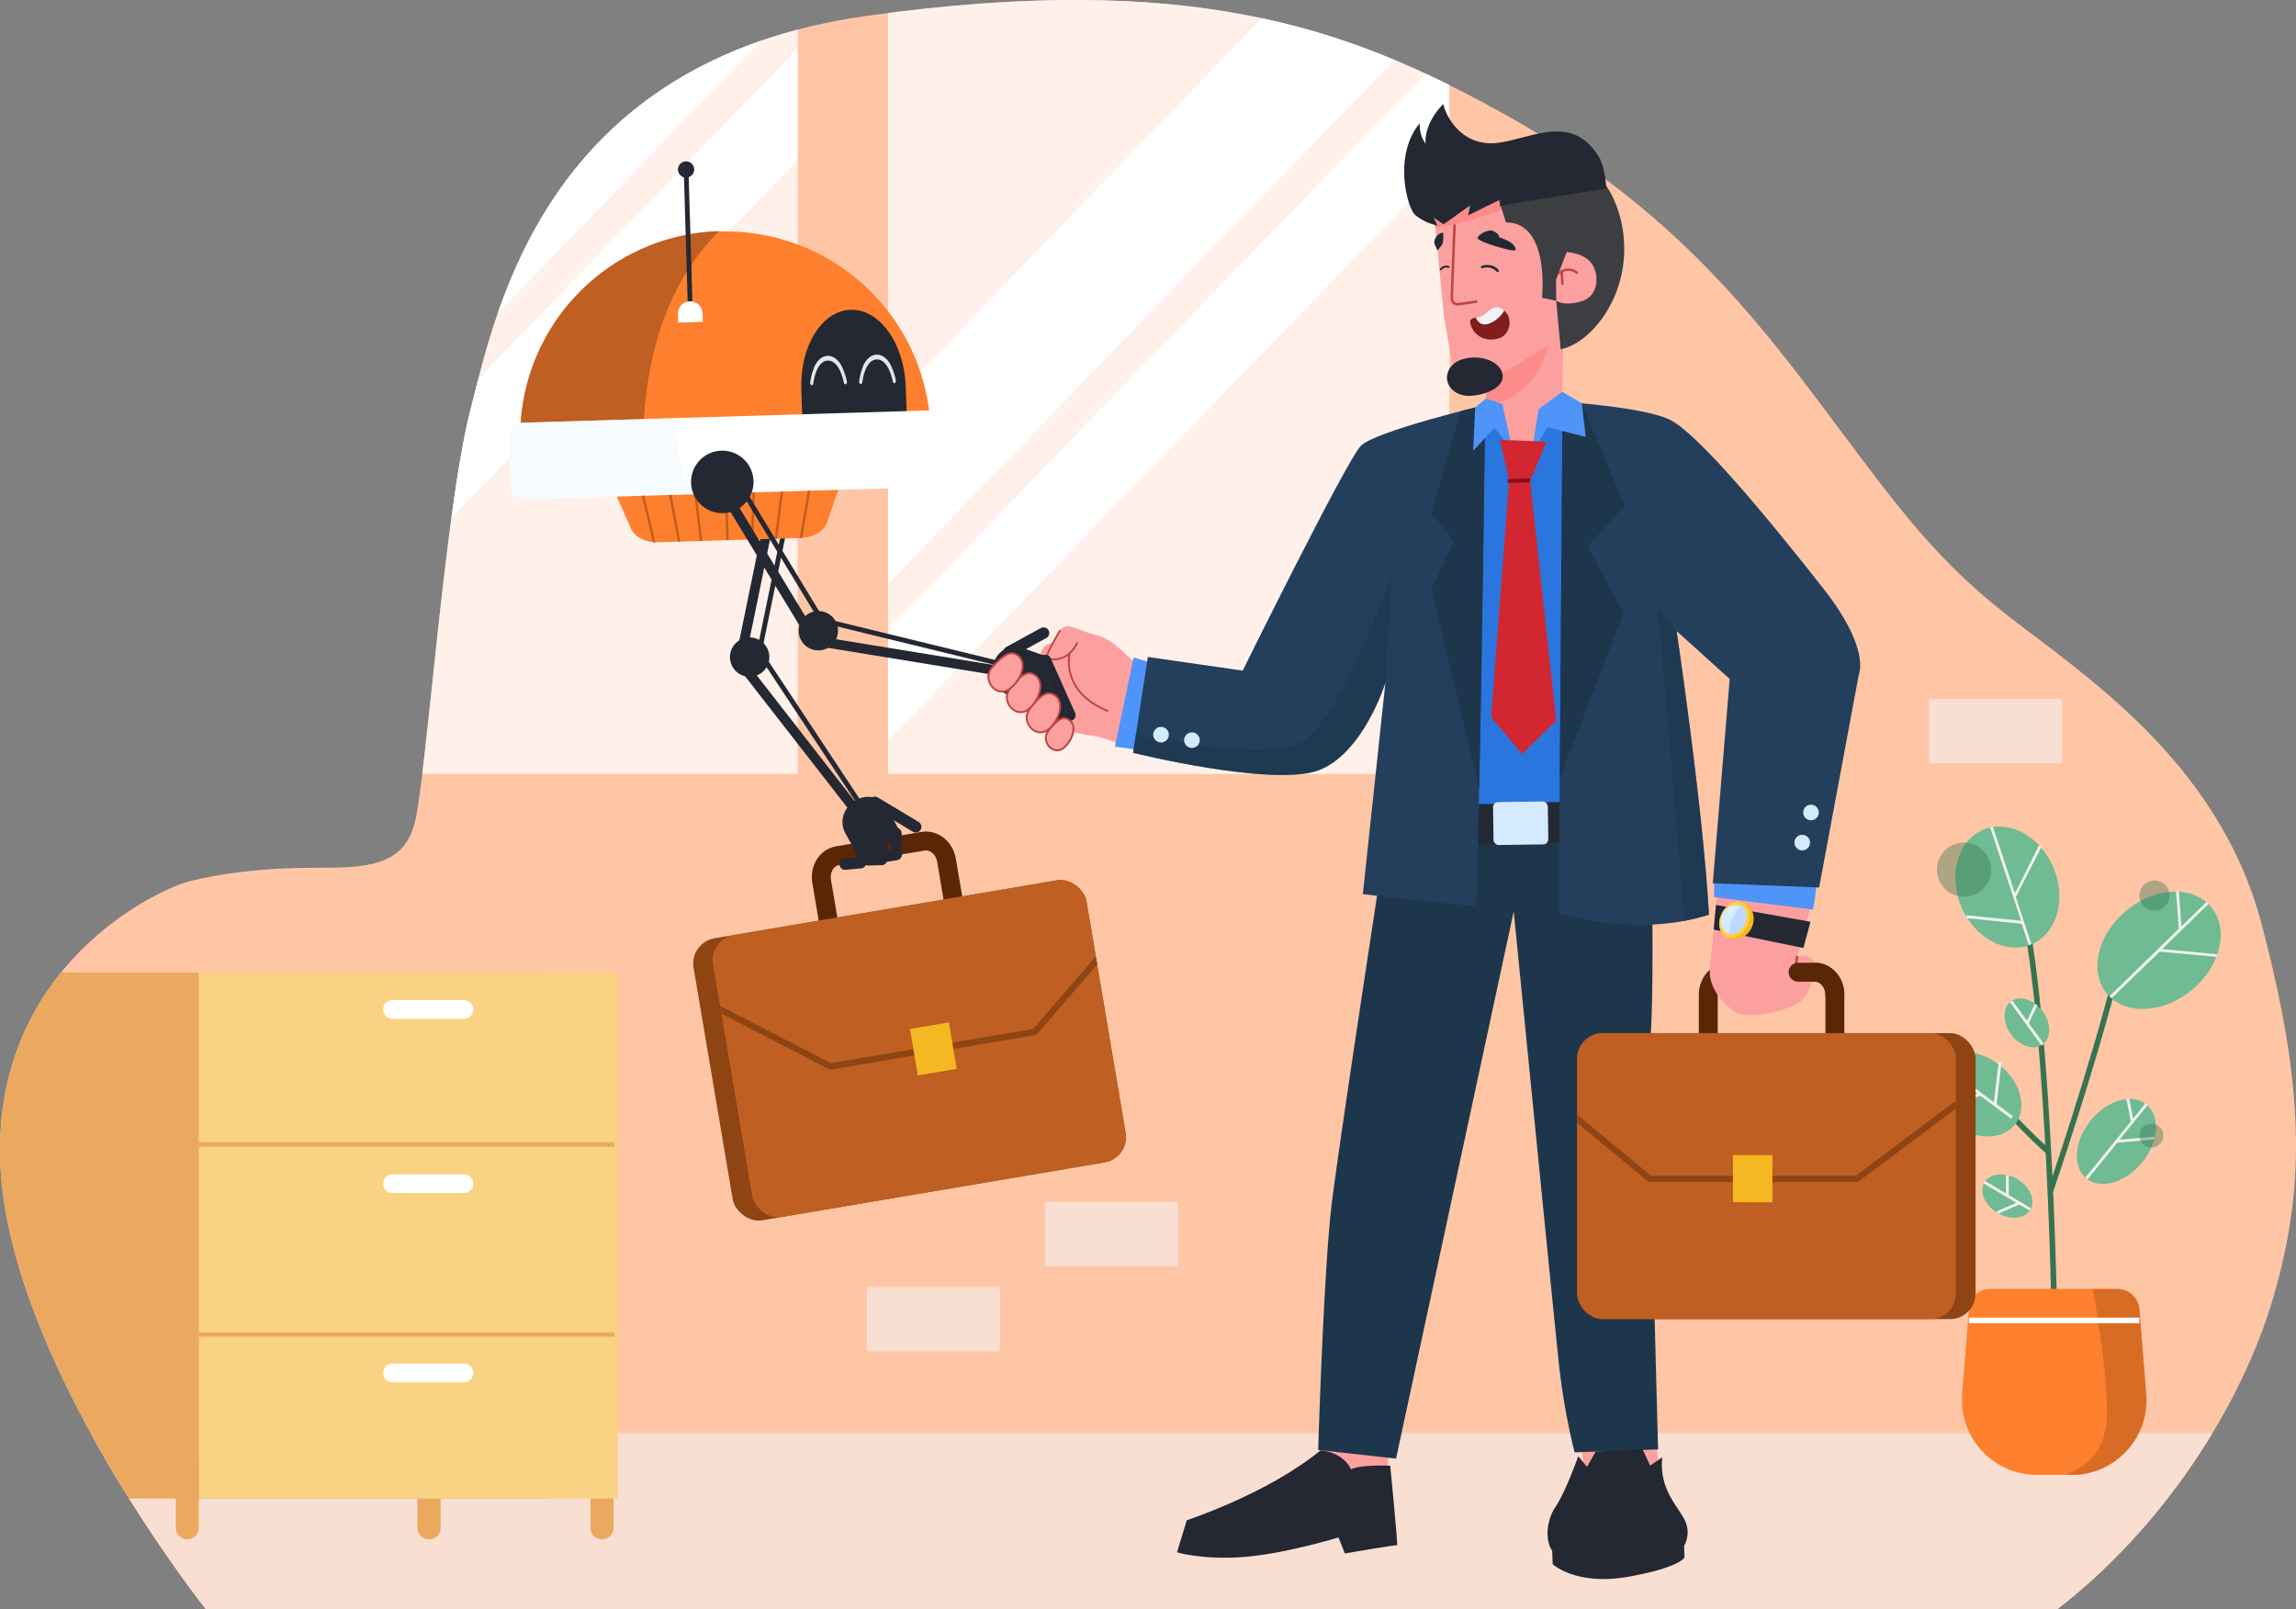 <svg xmlns="http://www.w3.org/2000/svg" xmlns:xlink="http://www.w3.org/1999/xlink" width="606.409" height="425" viewBox="0 0 606.409 425">
  <rect x="0" y="0" width="606.409" height="425" fill="#808080" stroke="none"/>
  <defs>
    <clipPath id="clip-path">
      <path id="Path_2414" data-name="Path 2414" d="M94.207,474.122S42.151,408.64,39.957,356.585s41.279-72.423,49.684-74.612,19.907-3.654,33.059-3.654,23.562,0,26.668-11.688,7.852-82.1,14.7-108.955,20-92.6,104.933-104.388S395.31,56.3,435.311,78.22s62.468,47.127,83.292,74.8,30.688,42.194,50.414,57.81,56.713,38.634,68.22,82.47,11.507,69.591,3.013,98.633-29.591,61.1-56.988,82.194H94.207Z" transform="translate(-39.877 -49.126)" fill="none"/>
    </clipPath>
    <clipPath id="clip-path-2">
      <rect id="Rectangle_620" data-name="Rectangle 620" width="148.218" height="215.648" fill="none"/>
    </clipPath>
  </defs>
  <g id="Compliance" transform="translate(-39.877 -49.126)">
    <g id="Group_895" data-name="Group 895" transform="translate(39.877 49.126)">
      <g id="Group_894" data-name="Group 894">
        <path id="Path_2408" data-name="Path 2408" d="M94.207,474.122S42.151,408.64,39.957,356.585s41.279-72.423,49.684-74.612,19.907-3.654,33.059-3.654,23.562,0,26.668-11.688,7.852-82.1,14.7-108.955,20-92.6,104.933-104.388S395.31,56.3,435.311,78.22s62.468,47.127,83.292,74.8,30.688,42.194,50.414,57.81,56.713,38.634,68.22,82.47,11.507,69.591,3.013,98.633-29.591,61.1-56.988,82.194H94.207Z" transform="translate(-39.877 -49.126)" fill="#ffc6a6"/>
      </g>
    </g>
    <g id="Group_906" data-name="Group 906" transform="translate(39.877 49.126)">
      <g id="Group_905" data-name="Group 905" clip-path="url(#clip-path)">
        <g id="Group_904" data-name="Group 904" transform="translate(-17.635 -11.237)">
          <g id="Group_902" data-name="Group 902" transform="translate(80.08)">
            <rect id="Rectangle_619" data-name="Rectangle 619" width="148.218" height="215.648" transform="translate(172.114)" fill="#fff1ea"/>
            <g id="Group_898" data-name="Group 898" transform="translate(172.114)">
              <g id="Group_897" data-name="Group 897" clip-path="url(#clip-path-2)">
                <g id="Group_896" data-name="Group 896" transform="translate(-49.43 -27.08)">
                  <path id="Path_2409" data-name="Path 2409" d="M453.888,2.746l10.127,36.611L274.09,235.824l-10.127-36.611Z" transform="translate(-263.963 -2.746)" fill="#fff"/>
                  <path id="Path_2410" data-name="Path 2410" d="M480.852,46.51l6.306,22.8L297.232,265.774l-6.306-22.8Z" transform="translate(-268.65 -10.354)" fill="#fff"/>
                </g>
              </g>
            </g>
            <rect id="Rectangle_621" data-name="Rectangle 621" width="148.218" height="215.648" fill="#fff1ea"/>
            <g id="Group_901" data-name="Group 901">
              <g id="Group_900" data-name="Group 900" clip-path="url(#clip-path-2)">
                <g id="Group_899" data-name="Group 899" transform="translate(-49.43 -27.08)">
                  <path id="Path_2411" data-name="Path 2411" d="M245.557,2.746l10.127,36.611L65.759,235.824,55.632,199.213Z" transform="translate(-55.632 -2.746)" fill="#fff"/>
                  <path id="Path_2412" data-name="Path 2412" d="M272.521,46.51l6.306,22.8L88.9,265.774l-6.306-22.8Z" transform="translate(-60.319 -10.354)" fill="#fff"/>
                </g>
              </g>
            </g>
          </g>
          <path id="Path_2413" data-name="Path 2413" d="M18.532,507.334A365.921,365.921,0,0,0,53.4,553.777v0H615.074a180.687,180.687,0,0,0,47.018-46.447Z" transform="translate(-18.532 -117.544)" fill="#f9ded2"/>
          <g id="Plant" transform="translate(523.078 225.274)">
            <path id="Path_292" data-name="Path 292" d="M695.936,418.469,694.547,418c.1-.306,10.816-31.645,16.854-55.341l1.427.369C706.764,386.76,696.05,418.151,695.936,418.469Z" transform="translate(-659.129 -317.667)" fill="#367450"/>
            <path id="Path_293" data-name="Path 293" d="M693.629,442.108c0-.828-1.605-83.342-9.491-109.319l1.414-.433c7.949,26.18,9.542,108.886,9.593,109.726Z" transform="translate(-657.32 -312.399)" fill="#367450"/>
            <path id="Path_294" data-name="Path 294" d="M690.171,413.556a166.188,166.188,0,0,1-19.109-20.523l1.171-.891a165.718,165.718,0,0,0,18.894,20.307Z" transform="translate(-655.046 -322.793)" fill="#367450"/>
            <path id="Path_295" data-name="Path 295" d="M696.071,510.292h-9.224a19.734,19.734,0,0,1-19.734-19.734v-1.109l1.847-23.1a5.58,5.58,0,0,1,5.567-5.159h33.645a5.834,5.834,0,0,1,5.809,5.363l1.823,22.931a19.747,19.747,0,0,1-18.612,20.8Z" transform="translate(-654.36 -334.797)" fill="#fe7f2d"/>
            <path id="Path_296" data-name="Path 296" d="M701.792,510.3h-1.771c4.9-1.758,10.765-5.453,11.071-15.594.344-11.325-3.695-33.479-3.695-33.479h6.484a5.822,5.822,0,0,1,5.81,5.363l1.835,22.931A19.76,19.76,0,0,1,702.9,510.3h-1.108Z" transform="translate(-660.081 -334.802)" fill="#bf5f21" opacity="0.6" style="isolation: isolate"/>
            <ellipse id="Ellipse_36" data-name="Ellipse 36" cx="17.899" cy="13.593" rx="17.899" ry="13.593" transform="matrix(0.77, -0.638, 0.638, 0.77, 42.341, 37.915)" fill="#70bb92"/>
            <ellipse id="Ellipse_37" data-name="Ellipse 37" cx="12.587" cy="8.765" rx="12.587" ry="8.765" transform="translate(38.795 91.696) rotate(-50.93)" fill="#70bb92"/>
            <ellipse id="Ellipse_38" data-name="Ellipse 38" cx="9.924" cy="13.071" rx="9.924" ry="13.071" transform="matrix(0.6, -0.8, 0.8, 0.6, 0, 75.065)" fill="#70bb92"/>
            <path id="Ellipse_39" data-name="Ellipse 39" d="M682.434,369.088c2.3-1.691,6.039-.516,8.347,2.626s2.312,7.059.01,8.75-6.039.516-8.347-2.626S680.132,370.779,682.434,369.088Z" transform="translate(-656.724 -318.651)" fill="#70bb92"/>
            <path id="Ellipse_40" data-name="Ellipse 40" d="M674.174,426.693c1.457-2.457,5.356-2.837,8.708-.849s4.889,5.592,3.432,8.049-5.356,2.837-8.708.849S672.717,429.15,674.174,426.693Z" transform="translate(-655.492 -328.43)" fill="#70bb92"/>
            <ellipse id="Ellipse_41" data-name="Ellipse 41" cx="13.224" cy="16.421" rx="13.224" ry="16.421" transform="translate(6.185 10.227) rotate(-22.75)" fill="#70bb92"/>
            <path id="Path_297" data-name="Path 297" d="M742.628,350.7l-14.459-1.363,12.23-11.886-.509-.535-6.625,6.433-.688-9.223h-.739l.739,9.847-18.307,17.836.523.535,12.739-12.332,15.071,1.4Z" transform="translate(-662.558 -312.708)" fill="#f2f2f2"/>
            <path id="Path_298" data-name="Path 298" d="M688.365,318.686l-.663-.331-6.37,12.638L675.5,313.374l-.7.242,8.178,24.638-14.383-1.44-.077.739,14.612,1.5L685,344.7l.688-.242L681.563,332Z" transform="translate(-654.604 -309.1)" fill="#f2f2f2"/>
            <path id="Path_299" data-name="Path 299" d="M687.444,375.016l2.229-4.79-.663-.306-2.038,4.421-3.885-5.3-.6.433,8.306,11.415.6-.433Z" transform="translate(-657.033 -318.777)" fill="#f2f2f2"/>
            <path id="Path_300" data-name="Path 300" d="M724.856,411.125l-.064-.726-9.223.8,7.4-9.1-.587-.471-3.2,4.013-1.057-5.287-.726.153,1.185,5.873-12.013,14.8.573.459L714.983,412Z" transform="translate(-661.22 -324.221)" fill="#f2f2f2"/>
            <path id="Path_301" data-name="Path 301" d="M678.886,402.087l-4.294-3.21,1.274-11.033-.739-.089-1.274,10.612L665.268,392l1.669-8.383-.726-.14-1.593,8.038-6.727-5.032-.445.586,12.1,9.046L658.9,399.08l.191.714,11.2-3.121,8.1,6.052Z" transform="translate(-652.679 -321.286)" fill="#f2f2f2"/>
            <path id="Path_302" data-name="Path 302" d="M686.546,433.563l-5.886-3.491v-5.287h-.739v4.854l-5.516-3.274-.382.637,8.65,5.1-5.173,2.255.293.675,5.656-2.471,2.714,1.605Z" transform="translate(-655.561 -328.467)" fill="#f2f2f2"/>
            <path id="Ellipse_42" data-name="Ellipse 42" d="M727.82,330.629a3.975,3.975,0,1,1-3.976,3.975A3.975,3.975,0,0,1,727.82,330.629Z" transform="translate(-664.222 -312.099)" fill="#367450" opacity="0.4" style="isolation: isolate"/>
            <path id="Ellipse_43" data-name="Ellipse 43" d="M727.005,408.347a3.16,3.16,0,1,1-3.159,3.16A3.16,3.16,0,0,1,727.005,408.347Z" transform="translate(-664.222 -325.61)" fill="#367450" opacity="0.4" style="isolation: isolate"/>
            <path id="Ellipse_44" data-name="Ellipse 44" d="M660.2,382.025a2.433,2.433,0,1,1-2.433,2.433A2.433,2.433,0,0,1,660.2,382.025Z" transform="translate(-652.736 -321.034)" fill="#367450" opacity="0.4" style="isolation: isolate"/>
            <circle id="Ellipse_45" data-name="Ellipse 45" cx="7.16" cy="7.16" r="7.16" transform="translate(6.117 8.491)" fill="#367450" opacity="0.4" style="isolation: isolate"/>
            <rect id="Rectangle_129" data-name="Rectangle 129" width="45.022" height="1.478" transform="translate(14.576 133.976)" fill="#fff"/>
          </g>
          <g id="Group_903" data-name="Group 903" transform="translate(16.303 268.086)">
            <path id="Path_280" data-name="Path 280" d="M231.671,536.835h0a3.033,3.033,0,0,1-3.033-3.032V515.892h6.126v17.881a3.033,3.033,0,0,1-3.033,3.033h0Z" transform="translate(-71.361 -387.118)" fill="#eba95f"/>
            <path id="Path_281" data-name="Path 281" d="M176.37,536.835h0a3.033,3.033,0,0,1-3.033-3.032V515.892h6.126v17.881a3.033,3.033,0,0,1-3,3.063Z" transform="translate(-61.747 -387.118)" fill="#eba95f"/>
            <rect id="Rectangle_105" data-name="Rectangle 105" width="146.048" height="138.942" fill="#eba95f"/>
            <rect id="Rectangle_106" data-name="Rectangle 106" width="110.671" height="138.942" transform="translate(53.844)" fill="#f9d283"/>
            <path id="Path_285" data-name="Path 285" d="M99.12,536.835h0a3.033,3.033,0,0,1-3.033-3.032V515.892h6.065v17.881a3.032,3.032,0,0,1-3.032,3.033h0Z" transform="translate(-48.318 -387.118)" fill="#eba95f"/>
            <path id="Path_286" data-name="Path 286" d="M41.335,536.835h0A3.032,3.032,0,0,1,38.3,533.8V515.892h6.125v17.881a3.032,3.032,0,0,1-3.032,3.033h0Z" transform="translate(-38.273 -387.118)" fill="#eba95f"/>
            <rect id="Rectangle_113" data-name="Rectangle 113" width="109.791" height="1.172" transform="translate(53.844 44.838)" fill="#eba95f"/>
            <rect id="Rectangle_114" data-name="Rectangle 114" width="109.791" height="1.172" transform="translate(53.844 95.054)" fill="#eba95f"/>
            <path id="Rectangle_115" data-name="Rectangle 115" d="M164.829,424.547H183.7a2.467,2.467,0,0,1,2.467,2.467h0a2.467,2.467,0,0,1-2.467,2.466H164.829a2.466,2.466,0,0,1-2.466-2.466h0A2.466,2.466,0,0,1,164.829,424.547Z" transform="translate(-59.839 -371.239)" fill="#fff"/>
            <path id="Rectangle_116" data-name="Rectangle 116" d="M164.829,485.073H183.7a2.466,2.466,0,0,1,2.467,2.466h0a2.466,2.466,0,0,1-2.467,2.466H164.829a2.466,2.466,0,0,1-2.466-2.466h0A2.466,2.466,0,0,1,164.829,485.073Z" transform="translate(-59.839 -381.76)" fill="#fff"/>
            <path id="Rectangle_117" data-name="Rectangle 117" d="M164.829,368.867H183.7a2.467,2.467,0,0,1,2.467,2.466h0A2.467,2.467,0,0,1,183.7,373.8H164.829a2.466,2.466,0,0,1-2.466-2.467h0A2.466,2.466,0,0,1,164.829,368.867Z" transform="translate(-59.839 -361.559)" fill="#fff"/>
          </g>
        </g>
      </g>
    </g>
    <line id="Line_40" data-name="Line 40" x2="10.803" y2="6.495" transform="translate(270.936 261.022)" fill="none" stroke="#242833" stroke-linecap="round" stroke-linejoin="round" stroke-width="3"/>
    <path id="Path_2415" data-name="Path 2415" d="M585.994,376.674V365.929c0-3.308,2.36-5.99,5.273-5.99h22.894c2.913,0,5.273,2.682,5.273,5.99v13.628" transform="translate(-94.938 -54.032)" fill="none" stroke="#592706" stroke-linecap="round" stroke-miterlimit="10" stroke-width="5"/>
    <g id="Group_907" data-name="Group 907" transform="translate(221.935 271.251)">
      <path id="Path_2416" data-name="Path 2416" d="M337.3,333.678l-1.79-10.595c-.551-3.262-3.325-5.512-6.2-5.026l-22.575,3.814c-2.872.486-4.753,3.523-4.2,6.784l2.271,13.437" transform="translate(-267.579 -317.991)" fill="none" stroke="#592706" stroke-linecap="round" stroke-miterlimit="10" stroke-width="5"/>
      <rect id="Rectangle_623" data-name="Rectangle 623" width="105.239" height="75.538" rx="6.756" transform="translate(116.355 83.763) rotate(170.408)" fill="#8e4413"/>
      <rect id="Rectangle_624" data-name="Rectangle 624" width="100.036" height="75.538" rx="6.756" transform="matrix(0.986, -0.167, 0.167, 0.986, 5.13, 25.949)" fill="#bf5f21"/>
      <path id="Path_2417" data-name="Path 2417" d="M270.056,367.972l29.325,15.115,53.373-9.02,16.549-19.16.357,2.114L353.616,375.6l-54.5,9.21-28.713-14.8Z" transform="translate(-261.949 -324.409)" fill="#8e4413"/>
      <rect id="Rectangle_625" data-name="Rectangle 625" width="10.419" height="12.445" transform="translate(70.626 60.181) rotate(170.408)" fill="#f4b822"/>
    </g>
    <g id="Group_909" data-name="Group 909" transform="translate(232.668 168.365)">
      <g id="Group_908" data-name="Group 908" transform="translate(0)">
        <path id="Ellipse_28" data-name="Ellipse 28" d="M285.046,193.872a8.247,8.247,0,1,0,10.415,5.251A8.247,8.247,0,0,0,285.046,193.872Z" transform="translate(-274.303 -193.456)" fill="#242833"/>
        <rect id="Rectangle_59" data-name="Rectangle 59" width="36.329" height="2.58" transform="matrix(0.201, -0.98, 0.98, 0.201, 2.415, 50.255)" fill="#242833"/>
        <path id="Ellipse_29" data-name="Ellipse 29" d="M278.242,252.911a5.2,5.2,0,1,0,5.392,5A5.2,5.2,0,0,0,278.242,252.911Z" transform="translate(-273.236 -203.791)" fill="#242833"/>
        <rect id="Rectangle_60" data-name="Rectangle 60" width="2.579" height="52.764" transform="translate(1.349 55.97) rotate(-37.897)" fill="#242833"/>
        <path id="Path_162" data-name="Path 162" d="M312.233,305.15l-.6.463A6.2,6.2,0,0,0,310,313.55l4.531,8.1,10.074-8.167-4.129-7.728A6.2,6.2,0,0,0,312.233,305.15Z" transform="translate(-279.49 -212.649)" fill="#242833"/>
        <rect id="Rectangle_61" data-name="Rectangle 61" width="37.817" height="1.29" transform="translate(7.29 51.914) rotate(-78.407)" fill="#242833"/>
        <rect id="Rectangle_62" data-name="Rectangle 62" width="1.29" height="50.23" transform="matrix(0.834, -0.552, 0.552, 0.834, 7.276, 53.354)" fill="#242833"/>
      </g>
      <path id="Path_2418" data-name="Path 2418" d="M325.776,315.541l.073,5.61-2.611.422" transform="translate(-281.928 -214.679)" fill="none" stroke="#242833" stroke-linecap="round" stroke-linejoin="round" stroke-width="3"/>
      <path id="Path_2419" data-name="Path 2419" d="M320.959,317.991l-.008,4.887-3.608.1" transform="translate(-280.903 -215.105)" fill="none" stroke="#242833" stroke-linecap="round" stroke-linejoin="round" stroke-width="3"/>
      <path id="Path_2420" data-name="Path 2420" d="M316.729,317.34l-2.6,6.286-4.085.372" transform="translate(-279.635 -214.992)" fill="none" stroke="#242833" stroke-linecap="round" stroke-linejoin="round" stroke-width="3"/>
    </g>
    <g id="Group_911" data-name="Group 911" transform="translate(314.713 76.604)">
      <path id="Path_2421" data-name="Path 2421" d="M545.175,506.876l1.227,12.68,19.891-2.485-2.409-14.536" transform="translate(-402.555 -155.425)" fill="#fba09f"/>
      <path id="Path_2422" data-name="Path 2422" d="M465.279,504.384l-3.571,16.532s16.93,1.58,17.426,1.4,1.025-18.451,1.025-18.451" transform="translate(-388.045 -155.656)" fill="#fba09f"/>
      <path id="Path_2423" data-name="Path 2423" d="M480.811,304.13s-13.96,90.468-16.024,107.95-3.5,64.338-3.5,64.338l20.57,2.289,31.077-144.521s10.276,103.7,11.787,118.105a177.017,177.017,0,0,0,4.285,24.758l22.07-.776s-2.778-96.124-1.889-110.82.038-56.047.038-56.047Z" transform="translate(-387.973 -120.934)" fill="#1d364c"/>
      <path id="Path_2424" data-name="Path 2424" d="M454.426,512.795s5.6.53,7.7,5.01c2.365-1.288,10.344-.967,10.344-.967s2.086,21.22,1.811,21.029-13.784,2.159-13.784,2.159l-1.689-4.226s-14.376,4.389-25.263,5.173-17.387-1.263-17.387-1.263l2.582-8.461s21.374-6.984,35.37-18.489" transform="translate(-380.127 -157.203)" fill="#242833"/>
      <path id="Path_2425" data-name="Path 2425" d="M547.314,513.069l-2.274,4.013-2.308-2.8s-3.352,9.425-5.961,13.267-2.759,9.137-.929,11.684l.125,3.544s6.164,5.81,20.071,3.312,14.752-5.14,14.752-5.14l-.107-3.01a7.188,7.188,0,0,0,.164-6.768c-1.806-3.753-6.779-8.065-5.941-16.6l-3.2,2.188-2.031-4.415Z" transform="translate(-400.719 -157.131)" fill="#242833"/>
      <path id="Path_2426" data-name="Path 2426" d="M540.6,185.675,508.592,191l-2.374-4.113,1.985-6.935c14.525-4.445,30.142-1.9,30.142-1.9Z" transform="translate(-395.783 -98.89)" fill="#243f5c"/>
      <path id="Path_2427" data-name="Path 2427" d="M414.847,280.085a16.423,16.423,0,0,1,5.217-8.718c.158-1.064.316-2.127.459-3.192.088-.655.142-1.354.216-2.045l-.049-.029c-.175.851-.33,1.346-.043-.026a21.164,21.164,0,0,1-6.554-5.929c-.043-.058-.082-.12-.124-.178l-17.2-1.64a7.631,7.631,0,0,1-.823-.663c-2.469-2.334-5.713-5.6-9.083-6l-6.076-2.026c-1.178-.142-1.53,3.765-1.605,4.948l-3.8-.73a3.44,3.44,0,0,0-2.779,2.678c-.131,3.132,2.248,3.035,2.248,3.035a3.534,3.534,0,0,0-1.941,2.571,4.005,4.005,0,0,0,.777,3.614,4.346,4.346,0,0,0-1.081,3.42,7.069,7.069,0,0,0,1.457,3.02,3.565,3.565,0,0,0-.208,2.4c.352,1.335,2.518,1.933,2.518,1.933.85.269,9.27,1.685,11.043,1.984.211-.05,6.565,2.051,6.544,2.053,3.928,1.118,12.93,3.534,20.528,5.56A17.848,17.848,0,0,1,414.847,280.085Z" transform="translate(-372.545 -111.461)" fill="#fba09f"/>
      <path id="Path_2428" data-name="Path 2428" d="M407.435,260.671l-1.819,2.448-2.426-2.832Z" transform="translate(-377.872 -113.313)" fill="#93472a"/>
      <path id="Path_2429" data-name="Path 2429" d="M408.949,261.669l-7.7-2.358L396.3,282.868l8.058,1.112" transform="translate(-376.675 -113.143)" fill="#4f94f9"/>
      <path id="Path_2430" data-name="Path 2430" d="M384.422,250.686a39.216,39.216,0,0,1-3.866,5.8c-1.681,1.827-5.5,1.858-6.008,1.223-.375-.464,2.044-4.765,3.471-7.2a2.379,2.379,0,0,1,2.806-1.053Z" transform="translate(-372.886 -111.408)" fill="#fba09f"/>
      <path id="Path_2431" data-name="Path 2431" d="M382.731,254.048a10.435,10.435,0,0,1-2.056,2.791,6.582,6.582,0,0,1-4.753,1.678,2.476,2.476,0,0,1-1.623-.449c-.2-.218-.564-.666,3.425-7.477a.25.25,0,0,1,.338-.091l0,0a.244.244,0,0,1,.08.334c-3.469,5.935-3.581,6.808-3.486,6.909a2.041,2.041,0,0,0,1.279.292,6.049,6.049,0,0,0,4.374-1.511,10.207,10.207,0,0,0,1.956-2.627.249.249,0,0,1,.474.131Z" transform="translate(-372.831 -111.606)" fill="#c14444"/>
      <path id="Path_2432" data-name="Path 2432" d="M498.251,111.626l.4,7.467,2.283,23.328,2.084,12.254a5.236,5.236,0,0,0,.544,2.072c.8,1.539,1.955,5.8,8.56,3.8l.266-.074-.918,8.76-5.088,2.625a14.024,14.024,0,0,0,.99,3.9c.086.207.178.42.292.645,1.528,3.159,11.911,15.561,11.911,15.561s12.955-12.167,14.873-15.808c.116-.234.22-.454.324-.668a14.684,14.684,0,0,0,1.349-4.906l-3.883-1.326-.229.008.585-27.376a1.467,1.467,0,0,0-.006-.157l.027-1.083h0a17.578,17.578,0,0,0-.187-2.144c-.549-3.7-2.333-13.773-3.77-21.794-1.086-6.1-1.987-11.011-1.987-11.011l-13.26,2.748Z" transform="translate(-394.398 -86.439)" fill="#fba09f"/>
      <path id="Path_2433" data-name="Path 2433" d="M527.21,192.6a2.535,2.535,0,0,1,1.914-1.49l10.568-.8c-.085.207-.162.432-.252.665l-10.261.78a1.92,1.92,0,0,0-1.383,1.131l-.006.011a.32.32,0,0,1-.435.129A.327.327,0,0,1,527.21,192.6Z" transform="translate(-399.427 -101.146)" fill="#75351c"/>
      <path id="Path_2434" data-name="Path 2434" d="M509.2,190.17l9.771.968a1.967,1.967,0,0,1,1.352,1.165.32.32,0,0,0,.335.185l.1,0a.334.334,0,0,0,.155-.439,2.535,2.535,0,0,0-1.87-1.533L508.938,189.5Z" transform="translate(-396.256 -101.007)" fill="#75351c"/>
      <path id="Path_2435" data-name="Path 2435" d="M515.316,169.355l-.618,5.924c13.642-1.018,16.729-15.808,16.729-15.808Z" transform="translate(-397.257 -95.787)" fill="#fd8b8a"/>
      <path id="Path_2436" data-name="Path 2436" d="M498.375,112.56l.164,4.663.113,2.1c9.559-1.124,21-5.984,21-5.984l-2.68-6.125Z" transform="translate(-394.419 -86.702)" fill="#fd8b8a"/>
      <path id="Path_2437" data-name="Path 2437" d="M539.309,145.943l.066.752-.045,1.149a3.047,3.047,0,0,1-1.945-2.554Z" transform="translate(-401.201 -93.321)" fill="#fd8b8a"/>
      <path id="Path_2438" data-name="Path 2438" d="M521.242,128.049c1.309.125,1.089-.183,1.089-.183-.159-2.073-4.33-3.238-4.33-3.238s-.021-.977-1.613-1.661-4.348,1.274-4.122,1.922C512.615,125.847,519.933,127.924,521.242,128.049Z" transform="translate(-396.832 -89.416)" fill="#242833"/>
      <path id="Path_2439" data-name="Path 2439" d="M517.482,135.59a3.464,3.464,0,0,0-3.724-.905.334.334,0,0,1-.421-.2l0-.008a.32.32,0,0,1,.2-.4c.026-.014,2.779-.97,4.452,1.109a.334.334,0,0,1-.05.461.374.374,0,0,1-.194.072A.314.314,0,0,1,517.482,135.59Z" transform="translate(-397.017 -91.331)" fill="#242833"/>
      <path id="Path_2440" data-name="Path 2440" d="M504.166,141.793c-.443-.463-.608-1.264-.523-2.749l.682-17.911v0a.328.328,0,0,1,.336-.319.335.335,0,0,1,.314.344l-.682,17.918c-.067,1.255.036,1.946.341,2.25a1.433,1.433,0,0,0,1.151.261l4.566-.653.024,0a.315.315,0,0,1,.347.279.328.328,0,0,1-.276.37l-4.566.658-.125,0A2.045,2.045,0,0,1,504.166,141.793Z" transform="translate(-395.331 -89.066)" fill="#c14444"/>
      <path id="Path_2441" data-name="Path 2441" d="M498.5,125.519a1.786,1.786,0,0,0,.09,1.249l.639,1.42a12,12,0,0,0,1.368-1.76,10.455,10.455,0,0,0,.158-2.956A2.727,2.727,0,0,0,498.5,125.519Z" transform="translate(-394.428 -89.529)" fill="#242833"/>
      <path id="Path_2442" data-name="Path 2442" d="M511.341,150.064a9.965,9.965,0,0,0,1.3-.387c1.667-.695,2.311-2.357,4.321-2.427a2.937,2.937,0,0,1,1.875.943,5.8,5.8,0,0,1,.833.922c.95,1.29,1.115,5.042-1.954,6.343-4.71,1.615-7.73-1.859-7.814-4.237C509.873,150.456,510.521,150.25,511.341,150.064Z" transform="translate(-396.423 -93.662)" fill="#821d1d"/>
      <path id="Path_2443" data-name="Path 2443" d="M512.964,149.676c1.667-.695,2.31-2.357,4.321-2.427a2.939,2.939,0,0,1,1.875.943c-.779,1.706-3.308,3.624-5.116,3.688-1.552.055-2.342-1.7-2.425-1.816A10.116,10.116,0,0,0,512.964,149.676Z" transform="translate(-396.722 -93.662)" fill="#f2f2f2"/>
      <path id="Path_2444" data-name="Path 2444" d="M500.262,135.26l0,0a.242.242,0,0,1-.068-.336,2.189,2.189,0,0,1,2.306-.8.256.256,0,0,1,.078.02.249.249,0,0,1-.2.457,1.724,1.724,0,0,0-1.77.587.247.247,0,0,1-.2.118A.281.281,0,0,1,500.262,135.26Z" transform="translate(-394.728 -91.367)" fill="#242833"/>
      <path id="Path_2445" data-name="Path 2445" d="M609.763,348.512l-.214.073,6.071-22.443a129.894,129.894,0,0,1-13.261-4.936c-2.441-.991-4.8-2.006-7.1-3.125a18.993,18.993,0,0,1-5.971,3.937l-2.773,29.851s-.939,5.616,6.139,10.975c4.077,3.089,16.319-.658,18.2-2.778a6.5,6.5,0,0,0,.416-.521c2.241-3,3.7-8.7,3.143-9.416A4.292,4.292,0,0,0,609.763,348.512Z" transform="translate(-409.735 -123.359)" fill="#fba09f"/>
      <path id="Path_2446" data-name="Path 2446" d="M614.141,357.335l.4-2.451a4.291,4.291,0,0,1,4.65,1.613c.554.716-.9,6.414-3.143,9.417C615.718,365.689,612.841,363.616,614.141,357.335Z" transform="translate(-414.486 -129.729)" fill="#fba09f"/>
      <path id="Path_2447" data-name="Path 2447" d="M614.992,359.031a.322.322,0,0,1-.453.04c-1.351-1.051-.6-4.037-.566-4.161a.329.329,0,0,1,.639.16c-.192.744-.493,2.816.338,3.493a.326.326,0,0,1,.049.458h0Z" transform="translate(-414.474 -129.719)" fill="#c14444"/>
      <g id="Group_910" data-name="Group 910" transform="translate(177.777 210.624)">
        <path id="Path_2448" data-name="Path 2448" d="M587.73,344.945l23.692,4.862,1.88-6.925-24.97-4.439Z" transform="translate(-587.73 -337.523)" fill="#242833"/>
        <path id="Path_2449" data-name="Path 2449" d="M598.028,344.409c-1.238,2.488-4,3.633-6.161,2.555s-2.915-3.967-1.677-6.456,4-3.633,6.161-2.556S599.267,341.921,598.028,344.409Z" transform="translate(-588.054 -337.367)" fill="#f4b822"/>
        <path id="Path_2450" data-name="Path 2450" d="M596.868,343.8c-1.238,2.488-3.742,3.759-5.591,2.839s-2.346-3.685-1.108-6.173,3.742-3.759,5.591-2.839S598.106,341.314,596.868,343.8Z" transform="translate(-588.036 -337.329)" fill="#ffce45"/>
        <path id="Path_2451" data-name="Path 2451" d="M596.355,343.668c-.983,1.977-2.973,2.986-4.444,2.254s-1.866-2.928-.882-4.9,2.972-2.986,4.444-2.254S597.339,341.692,596.355,343.668Z" transform="translate(-588.21 -337.537)" fill="#bddbff"/>
        <path id="Path_2452" data-name="Path 2452" d="M590.488,340.952a3.736,3.736,0,0,1,4.748-2.3c.16.087-1.214,1.4-2.208,3.364s-.385,4.26-1.205,3.867C590.345,345.161,589.373,343.456,590.488,340.952Z" transform="translate(-588.126 -337.518)" fill="#d4eaff"/>
        <path id="Path_2453" data-name="Path 2453" d="M592.4,340.5c-.343-.2-.089-.959.409-1.214s1.254-.118,1.293.289-.55.506-.825.648C592.985,340.377,592.742,340.7,592.4,340.5Z" transform="translate(-588.515 -337.647)" fill="#f2f2f2" opacity="0.63" style="isolation: isolate"/>
      </g>
      <path id="Path_2454" data-name="Path 2454" d="M446.164,264.944a23.668,23.668,0,0,0-7.934-1.036.345.345,0,0,1-.034-.689,24.13,24.13,0,0,1,8.188,1.072h0a.328.328,0,0,1,.2.416.21.21,0,0,1-.025.088A.314.314,0,0,1,446.164,264.944Z" transform="translate(-383.901 -113.818)" fill="#75351c"/>
      <path id="Path_2455" data-name="Path 2455" d="M531.461,149.364c7.4-1.474,16.658-12.211,16.782-26.2S539.7,93.451,517.754,95.206,496.5,108.845,496.5,108.845l17.91-1.062,2.611,8.078c11.7-.025,9.494,19.907,9.494,19.907l3.766.792Z" transform="translate(-394.092 -84.591)" fill="#3c3e42"/>
      <path id="Path_2456" data-name="Path 2456" d="M529.172,183.358a3.092,3.092,0,0,1-.817,2.155,5.492,5.492,0,0,1-2.174,3.243,2.893,2.893,0,0,1-2.443.292,3.367,3.367,0,0,1-2.628.4,5.585,5.585,0,0,1-2.783-1.55,9.056,9.056,0,0,1-2.98-4.628l-11.616-.074,1.108,102.138,32.7,2.422L535.416,183.4Z" transform="translate(-395.35 -99.911)" fill="#4f94f9"/>
      <path id="Path_2457" data-name="Path 2457" d="M529.172,183.358a3.092,3.092,0,0,1-.817,2.155,5.492,5.492,0,0,1-2.174,3.243,2.893,2.893,0,0,1-2.443.292,3.367,3.367,0,0,1-2.628.4,5.585,5.585,0,0,1-2.783-1.55,9.056,9.056,0,0,1-2.98-4.628l-11.616-.074,1.108,102.138,32.7,2.422L535.416,183.4Z" transform="translate(-395.35 -99.911)" fill="#1766cf" opacity="0.65" style="isolation: isolate"/>
      <path id="Path_2458" data-name="Path 2458" d="M537.315,137.031l.064,5.552s2.009,1.575,6.8.075,4.532-7.785,2.26-10.308-6.3-2.631-6.3-2.631Z" transform="translate(-401.189 -90.614)" fill="#fba09f"/>
      <path id="Path_2459" data-name="Path 2459" d="M538.006,136.463a.327.327,0,0,0,.387-.014l.249-.178.156,2.761a.334.334,0,0,0,.339.31h0a.328.328,0,0,0,.309-.345l-.174-3.069a3.094,3.094,0,0,1,3.449.37l.012.011a.32.32,0,0,0,.453-.027.328.328,0,0,0-.016-.459,4.02,4.02,0,0,0-4.869-.078Z" transform="translate(-401.309 -91.522)" fill="#c14444"/>
      <rect id="Rectangle_626" data-name="Rectangle 626" width="38.988" height="10.729" transform="translate(104.096 185.237) rotate(-1.544)" fill="#242833"/>
      <path id="Path_2460" data-name="Path 2460" d="M462.222,189.43c-3.785,3.942-31.168,59.331-31.168,59.331l-25.038-3.611-3.909,25.316s35.916,8.893,48.606,4.764c12.128-4.221,18.042-23.291,18.042-23.291l-5.961,55.847s27.7,3.378,29.968,2.964c1.291-42.4,2.362-132.144,2.362-132.144S466.007,185.489,462.222,189.43Z" transform="translate(-377.684 -99.113)" fill="#243f5c"/>
      <path id="Path_2461" data-name="Path 2461" d="M587.9,330.531l-.067,4.439s26.094,3.338,26.177,3.314.984-6.948.984-6.948" transform="translate(-409.971 -125.524)" fill="#4f94f9"/>
      <path id="Path_2462" data-name="Path 2462" d="M539.224,177.595l-1.031,135.059s20.173,6.656,39.671.391c-1.6-28.516-8.546-74.924-8.546-74.924l14.021,12.667-4.459,53.961,28.091,1.111,10.478-56.272s3.142-6.566-9.005-22.219c-15.377-19.612-33.79-41.759-41.091-45.14S539.224,177.595,539.224,177.595Z" transform="translate(-401.341 -98.937)" fill="#243f5c"/>
      <path id="Path_2463" data-name="Path 2463" d="M538.523,277l16.81-43.524L545.9,215.74l9.77-10.655-11.311-27.093c-3.034-.273-5.081-.4-5.081-.4Z" transform="translate(-401.399 -98.937)" fill="#1d364c"/>
      <path id="Path_2464" data-name="Path 2464" d="M510.1,279.834c.925-44.552,1.6-101.229,1.6-101.229s-2.68.634-6.518,1.626l-7.713,26.825,5.985,7.478-5.984,12.72Z" transform="translate(-394.262 -99.113)" fill="#1d364c"/>
      <path id="Path_2465" data-name="Path 2465" d="M518.55,177.969l-4.345-1.44-2.838,2.363-.537,11.468,5.65-6.109,4.813,6.189Z" transform="translate(-396.584 -98.752)" fill="#4f94f9"/>
      <path id="Path_2466" data-name="Path 2466" d="M531.323,179.016l6.254-4.671,5.207,3.081,1.021,8.865-10.151-2.568-4.208,7.3Z" transform="translate(-399.821 -98.372)" fill="#4f94f9"/>
      <path id="Path_2467" data-name="Path 2467" d="M519.43,189.752l12.238.463s-3.943,10.072-4.333,10.086l-5.518.194Z" transform="translate(-398.079 -101.051)" fill="#d22630"/>
      <path id="Path_2468" data-name="Path 2468" d="M521.327,202.714,516.609,265.2l8.153,9.741,9.006-8.834-6.924-63.586" transform="translate(-397.589 -103.27)" fill="#d22630"/>
      <rect id="Rectangle_627" data-name="Rectangle 627" width="14.472" height="11.335" rx="1.35" transform="matrix(1, -0.014, 0.014, 1, 119.482, 184.39)" fill="#d4eaff"/>
      <path id="Path_2469" data-name="Path 2469" d="M446.486,277.2c-8.427,4.553-34.969-.324-43.635-2.088l-.743,4.813s35.916,8.894,48.605,4.764c12.129-4.221,18.043-23.291,18.043-23.291l1.636-28.369S456.611,271.73,446.486,277.2Z" transform="translate(-377.684 -108.574)" fill="#1d364c" opacity="0.6"/>
      <path id="Path_2470" data-name="Path 2470" d="M412.677,283.5a2.058,2.058,0,1,1-2.129-1.984A2.058,2.058,0,0,1,412.677,283.5Z" transform="translate(-378.806 -117.003)" fill="#d4eaff"/>
      <path id="Path_2471" data-name="Path 2471" d="M422.556,285.245a2.058,2.058,0,1,1-2.128-1.984A2.058,2.058,0,0,1,422.556,285.245Z" transform="translate(-380.524 -117.306)" fill="#d4eaff"/>
      <path id="Path_2472" data-name="Path 2472" d="M615.753,316.022a2.057,2.057,0,1,1-2.2,1.9A2.058,2.058,0,0,1,615.753,316.022Z" transform="translate(-414.441 -123.001)" fill="#d4eaff"/>
      <path id="Path_2473" data-name="Path 2473" d="M618.555,306.389a2.057,2.057,0,1,1-2.2,1.9A2.057,2.057,0,0,1,618.555,306.389Z" transform="translate(-414.928 -121.326)" fill="#d4eaff"/>
      <rect id="Rectangle_628" data-name="Rectangle 628" width="5.954" height="1.007" transform="translate(123.338 99.085) rotate(-2.014)" fill="#870f1b"/>
      <path id="Path_2474" data-name="Path 2474" d="M542.084,104.741s-25.339,3.9-28.178,4.593l.613-1.9-8.825,4.342.491-2.6-7.007,4.977-2.584-1.737.995,2.061a13.67,13.67,0,0,1-5.922-2.8c-2.159-2.074-5.8-15.761,1.234-24.233a8.335,8.335,0,0,0,1.55,5.429c-.006-.161-.753-4.865,4.629-10.484,1.179,4.528,5.869,11.62,15.025,10.169s19.611-7.731,26.444,4.392A20.549,20.549,0,0,1,542.084,104.741Z" transform="translate(-392.752 -82.386)" fill="#242833"/>
      <path id="Path_2475" data-name="Path 2475" d="M502.453,168.659s-.106-4.061,5.193-5.045,9.934,1.828,9.508,5.217-6.753,5.027-9.778,4.662S502.426,170.983,502.453,168.659Z" transform="translate(-395.128 -96.472)" fill="#242833"/>
    </g>
    <rect id="Rectangle_629" data-name="Rectangle 629" width="105.239" height="75.538" rx="6.756" transform="translate(456.418 321.997)" fill="#8e4413"/>
    <rect id="Rectangle_630" data-name="Rectangle 630" width="100.036" height="75.538" rx="6.756" transform="translate(456.418 321.997)" fill="#bf5f21"/>
    <g id="Group_912" data-name="Group 912" transform="translate(477.821 210.201)" opacity="0.6">
      <path id="Path_2476" data-name="Path 2476" d="M574.843,249.681l-4.869-5.586,6.935,82.136a53.22,53.22,0,0,0,6.48-1.626C581.792,296.089,574.843,249.681,574.843,249.681Z" transform="translate(-569.974 -244.095)" fill="#1d364c"/>
    </g>
    <g id="Android" transform="translate(174.41 91.753)">
      <path id="Path_154" data-name="Path 154" d="M247.458,218.518l37.767-1.139c3.268-.1,6.086-1.766,6.883-4.075l4.722-13.665-62.422,1.884,5.976,13.444C241.364,217.168,244.243,218.614,247.458,218.518Z" transform="translate(-208.228 -117.919)" fill="#fe7f2d"/>
      <path id="Path_155" data-name="Path 155" d="M206.218,178.826l108.388-3.27a54.217,54.217,0,0,0-108.4.955C206.186,177.278,206.194,178.053,206.218,178.826Z" transform="translate(-203.323 -104.592)" fill="#fe7f2d"/>
      <path id="Rectangle_50" data-name="Rectangle 50" d="M309.132,148.167h0c-7.617.185-13.476,9.559-13.088,20.937l.25,7.34h0l27.584-.669h0l-.25-7.341C323.239,157.056,316.749,147.982,309.132,148.167Z" transform="translate(-218.939 -108.97)" fill="#242833"/>
      <path id="Path_2477" data-name="Path 2477" d="M258.742,123.011A54.216,54.216,0,0,0,206.2,176.517c-.016.767-.007,1.542.017,2.315l32.424-.978C239.218,149.151,249.131,132.47,258.742,123.011Z" transform="translate(-203.323 -104.598)" fill="#bf5f21"/>
      <path id="Path_157" data-name="Path 157" d="M202.721,187.4l.386,12.81a3.706,3.706,0,0,0,3.809,3.6h.009l45.73-1.38,60.842-1.84a3.706,3.706,0,0,0,3.595-3.815v0l-.386-12.81a3.708,3.708,0,0,0-3.809-3.6h-.009l-65.779,1.991-40.8,1.23A3.706,3.706,0,0,0,202.721,187.4Z" transform="translate(-202.719 -114.567)" fill="#fff"/>
      <path id="Path_158" data-name="Path 158" d="M202.721,187.817l.386,12.81a3.706,3.706,0,0,0,3.809,3.6h.009l45.73-1.38c-7.406-6.745-5.6-19.72-5.546-20.076L206.309,184A3.706,3.706,0,0,0,202.721,187.817Z" transform="translate(-202.719 -114.986)" fill="#ebf6ff" opacity="0.43" style="isolation: isolate"/>
      <path id="Path_159" data-name="Path 159" d="M314.967,170.268c.206.012.382-.2.416-.5.027-.237.7-5.929,3.82-6,3.144-.07,4.213,5.744,4.223,5.8.06.336.291.545.514.467a.666.666,0,0,0,.295-.751,15.551,15.551,0,0,0-1.07-3.372c-1.248-3.179-3.953-4.334-6.042-2.581a5.938,5.938,0,0,0-1.731,2.768,15.387,15.387,0,0,0-.839,3.419.681.681,0,0,0,.342.737h0A.315.315,0,0,0,314.967,170.268Z" transform="translate(-222.159 -111.465)" fill="#e6e6e6"/>
      <path id="Path_160" data-name="Path 160" d="M299.309,170.648c.206.012.382-.2.416-.5.026-.237.7-5.929,3.821-6s4.18,5.563,4.223,5.8c.069.333.3.528.525.436a.67.67,0,0,0,.283-.72,15.6,15.6,0,0,0-1.071-3.372c-1.248-3.178-3.953-4.334-6.042-2.58a5.932,5.932,0,0,0-1.73,2.768,15.308,15.308,0,0,0-.839,3.419.681.681,0,0,0,.342.738h0A.319.319,0,0,0,299.309,170.648Z" transform="translate(-219.437 -111.531)" fill="#e6e6e6"/>
      <g id="Group_5" data-name="Group 5" transform="translate(35.004 86.919)">
        <rect id="Rectangle_51" data-name="Rectangle 51" width="12.676" height="0.625" transform="translate(41.685 12.488) rotate(-80.11)" fill="#bf5f21"/>
        <rect id="Rectangle_52" data-name="Rectangle 52" width="12.567" height="0.625" transform="translate(35.1 12.701) rotate(-82.821)" fill="#bf5f21"/>
        <rect id="Rectangle_53" data-name="Rectangle 53" width="12.444" height="0.625" transform="translate(28.771 12.921) rotate(-87.918)" fill="#bf5f21"/>
        <rect id="Rectangle_54" data-name="Rectangle 54" width="0.625" height="12.675" transform="translate(0 1.452) rotate(-13.354)" fill="#bf5f21"/>
        <path id="Path_161" data-name="Path 161" d="M256.727,219.621l-.614.116-2.321-12.353.613-.116Z" transform="translate(-246.602 -206.164)" fill="#bf5f21"/>
        <rect id="Rectangle_55" data-name="Rectangle 55" width="0.624" height="12.417" transform="translate(21.922 0.726) rotate(-1.761)" fill="#bf5f21"/>
        <rect id="Rectangle_56" data-name="Rectangle 56" width="0.625" height="12.46" transform="translate(13.859 0.999) rotate(-6.705)" fill="#bf5f21"/>
      </g>
      <rect id="Rectangle_57" data-name="Rectangle 57" width="1.249" height="36.004" transform="translate(46.08 3.053) rotate(-1.705)" fill="#242833"/>
      <path id="Ellipse_27" data-name="Ellipse 27" d="M258.821,100.724a2.138,2.138,0,1,0,2.077,2.2A2.137,2.137,0,0,0,258.821,100.724Z" transform="translate(-212.09 -100.723)" fill="#242833"/>
      <path id="Rectangle_58" data-name="Rectangle 58" d="M259.75,145.459h0a3.258,3.258,0,0,0-3.158,3.354l.069,2.26h0l6.511-.2h0l-.069-2.26A3.257,3.257,0,0,0,259.75,145.459Z" transform="translate(-212.084 -108.5)" fill="#fff"/>
    </g>
    <g id="Group_914" data-name="Group 914" transform="translate(222.396 168.158)">
      <line id="Line_41" data-name="Line 41" y1="5.015" x2="9.176" transform="translate(83.932 48.167)" fill="none" stroke="#242833" stroke-linecap="round" stroke-linejoin="round" stroke-width="3"/>
      <g id="Group_913" data-name="Group 913" transform="translate(0)">
        <path id="Ellipse_28-2" data-name="Ellipse 28" d="M261.831,197.466a8.248,8.248,0,1,0,11.208-3.231A8.248,8.248,0,0,0,261.831,197.466Z" transform="translate(-260.801 -193.205)" fill="#242833"/>
        <rect id="Rectangle_59-2" data-name="Rectangle 59" width="2.58" height="36.329" transform="translate(9.952 15.418) rotate(-31.274)" fill="#242833"/>
        <path id="Ellipse_29-2" data-name="Ellipse 29" d="M296.721,245.991a5.2,5.2,0,1,0,7.356,0A5.2,5.2,0,0,0,296.721,245.991Z" transform="translate(-266.781 -202.117)" fill="#242833"/>
        <rect id="Rectangle_60-2" data-name="Rectangle 60" width="2.579" height="52.764" transform="translate(31.916 51.384) rotate(-80.737)" fill="#242833"/>
        <path id="Path_162-2" data-name="Path 162" d="M357.318,260.9l-.126.747a6.2,6.2,0,0,0,4.2,6.928l8.833,2.862,1.833-12.839-8.282-2.858A6.2,6.2,0,0,0,357.318,260.9Z" transform="translate(-277.543 -204.074)" fill="#242833"/>
        <rect id="Rectangle_61-2" data-name="Rectangle 61" width="1.29" height="37.817" transform="translate(13.897 12.039) rotate(-31.248)" fill="#242833"/>
        <rect id="Rectangle_62-2" data-name="Rectangle 62" width="1.29" height="50.23" transform="matrix(0.237, -0.972, 0.972, 0.237, 34.482, 45.435)" fill="#242833"/>
      </g>
      <line id="Line_42" data-name="Line 42" x2="6.466" y2="14.472" transform="translate(93.602 55.403)" fill="none" stroke="#242833" stroke-linecap="round" stroke-linejoin="round" stroke-width="3"/>
      <line id="Line_43" data-name="Line 43" x2="6.466" y2="14.472" transform="translate(92.198 59.466)" fill="none" stroke="#242833" stroke-linecap="round" stroke-linejoin="round" stroke-width="3"/>
      <line id="Line_44" data-name="Line 44" x2="6.466" y2="14.472" transform="translate(89.661 61.085)" fill="none" stroke="#242833" stroke-linecap="round" stroke-linejoin="round" stroke-width="3"/>
    </g>
    <path id="Path_2478" data-name="Path 2478" d="M374.873,282.121s2.693-3.861,4.547-3.369c3.457.917,2.146,5.73-.521,7.843C376.18,288.748,372.76,284.812,374.873,282.121Z" transform="translate(-58.122 -39.911)" fill="#fba09f" stroke="#c14444" stroke-miterlimit="10" stroke-width="0.5"/>
    <path id="Path_2479" data-name="Path 2479" d="M368.888,274.9s3.272-4.69,5.524-4.092c4.2,1.114,2.607,6.96-.633,9.526C370.476,282.957,366.322,278.174,368.888,274.9Z" transform="translate(-57.057 -38.529)" fill="#fba09f" stroke="#c14444" stroke-miterlimit="10" stroke-width="0.5"/>
    <path id="Path_2480" data-name="Path 2480" d="M362.559,268.463s3.272-4.69,5.523-4.093c4.2,1.115,2.607,6.961-.632,9.527C364.147,276.514,359.992,271.732,362.559,268.463Z" transform="translate(-55.957 -37.409)" fill="#fba09f" stroke="#c14444" stroke-miterlimit="10" stroke-width="0.5"/>
    <path id="Path_2481" data-name="Path 2481" d="M356.812,261.724s3.592-4.45,5.8-3.7c4.11,1.406,2.112,7.126-1.3,9.46C357.833,269.867,354.024,264.806,356.812,261.724Z" transform="translate(-54.929 -36.301)" fill="#fba09f" stroke="#c14444" stroke-miterlimit="10" stroke-width="0.5"/>
    <path id="Path_2482" data-name="Path 2482" d="M381.782,257.989s-2.636,10.12,10.177,15.272" transform="translate(-59.398 -36.309)" fill="none" stroke="#c14444" stroke-miterlimit="10" stroke-width="0.5"/>
    <path id="Path_2483" data-name="Path 2483" d="M317.519,477.564H351.6a.533.533,0,0,0,.533-.534V461.086a.533.533,0,0,0-.533-.533H317.519a.533.533,0,0,0-.533.533v15.929a.538.538,0,0,0,.525.549Z" transform="translate(-48.173 -71.523)" fill="#f9ded2"/>
    <path id="Path_2484" data-name="Path 2484" d="M374.455,450.366h34.083a.533.533,0,0,0,.533-.533V433.888a.533.533,0,0,0-.533-.533H374.455a.533.533,0,0,0-.533.533v15.929a.537.537,0,0,0,.525.549Z" transform="translate(-58.071 -66.795)" fill="#f9ded2"/>
    <path id="Path_2485" data-name="Path 2485" d="M657.093,289.6h34.083a.533.533,0,0,0,.534-.533V273.127a.534.534,0,0,0-.534-.534H657.093a.533.533,0,0,0-.533.534v15.929a.538.538,0,0,0,.525.549Z" transform="translate(-107.205 -38.848)" fill="#f9ded2"/>
    <path id="Path_2486" data-name="Path 2486" d="M644.1,401.038l-26.4,19.79h-54.13l-19.51-16.134v2.145l18.915,15.642h55.275L644.1,403.1Z" transform="translate(-87.649 -61.177)" fill="#8e4413"/>
    <rect id="Rectangle_631" data-name="Rectangle 631" width="10.419" height="12.445" transform="translate(497.577 354.219)" fill="#f4b822"/>
    <path id="Path_2487" data-name="Path 2487" d="M614.709,359.939h4.444c2.913,0,5.273,2.682,5.273,5.99" transform="translate(-99.93 -54.032)" fill="none" stroke="#592706" stroke-linecap="round" stroke-miterlimit="10" stroke-width="5"/>
  </g>
</svg>
